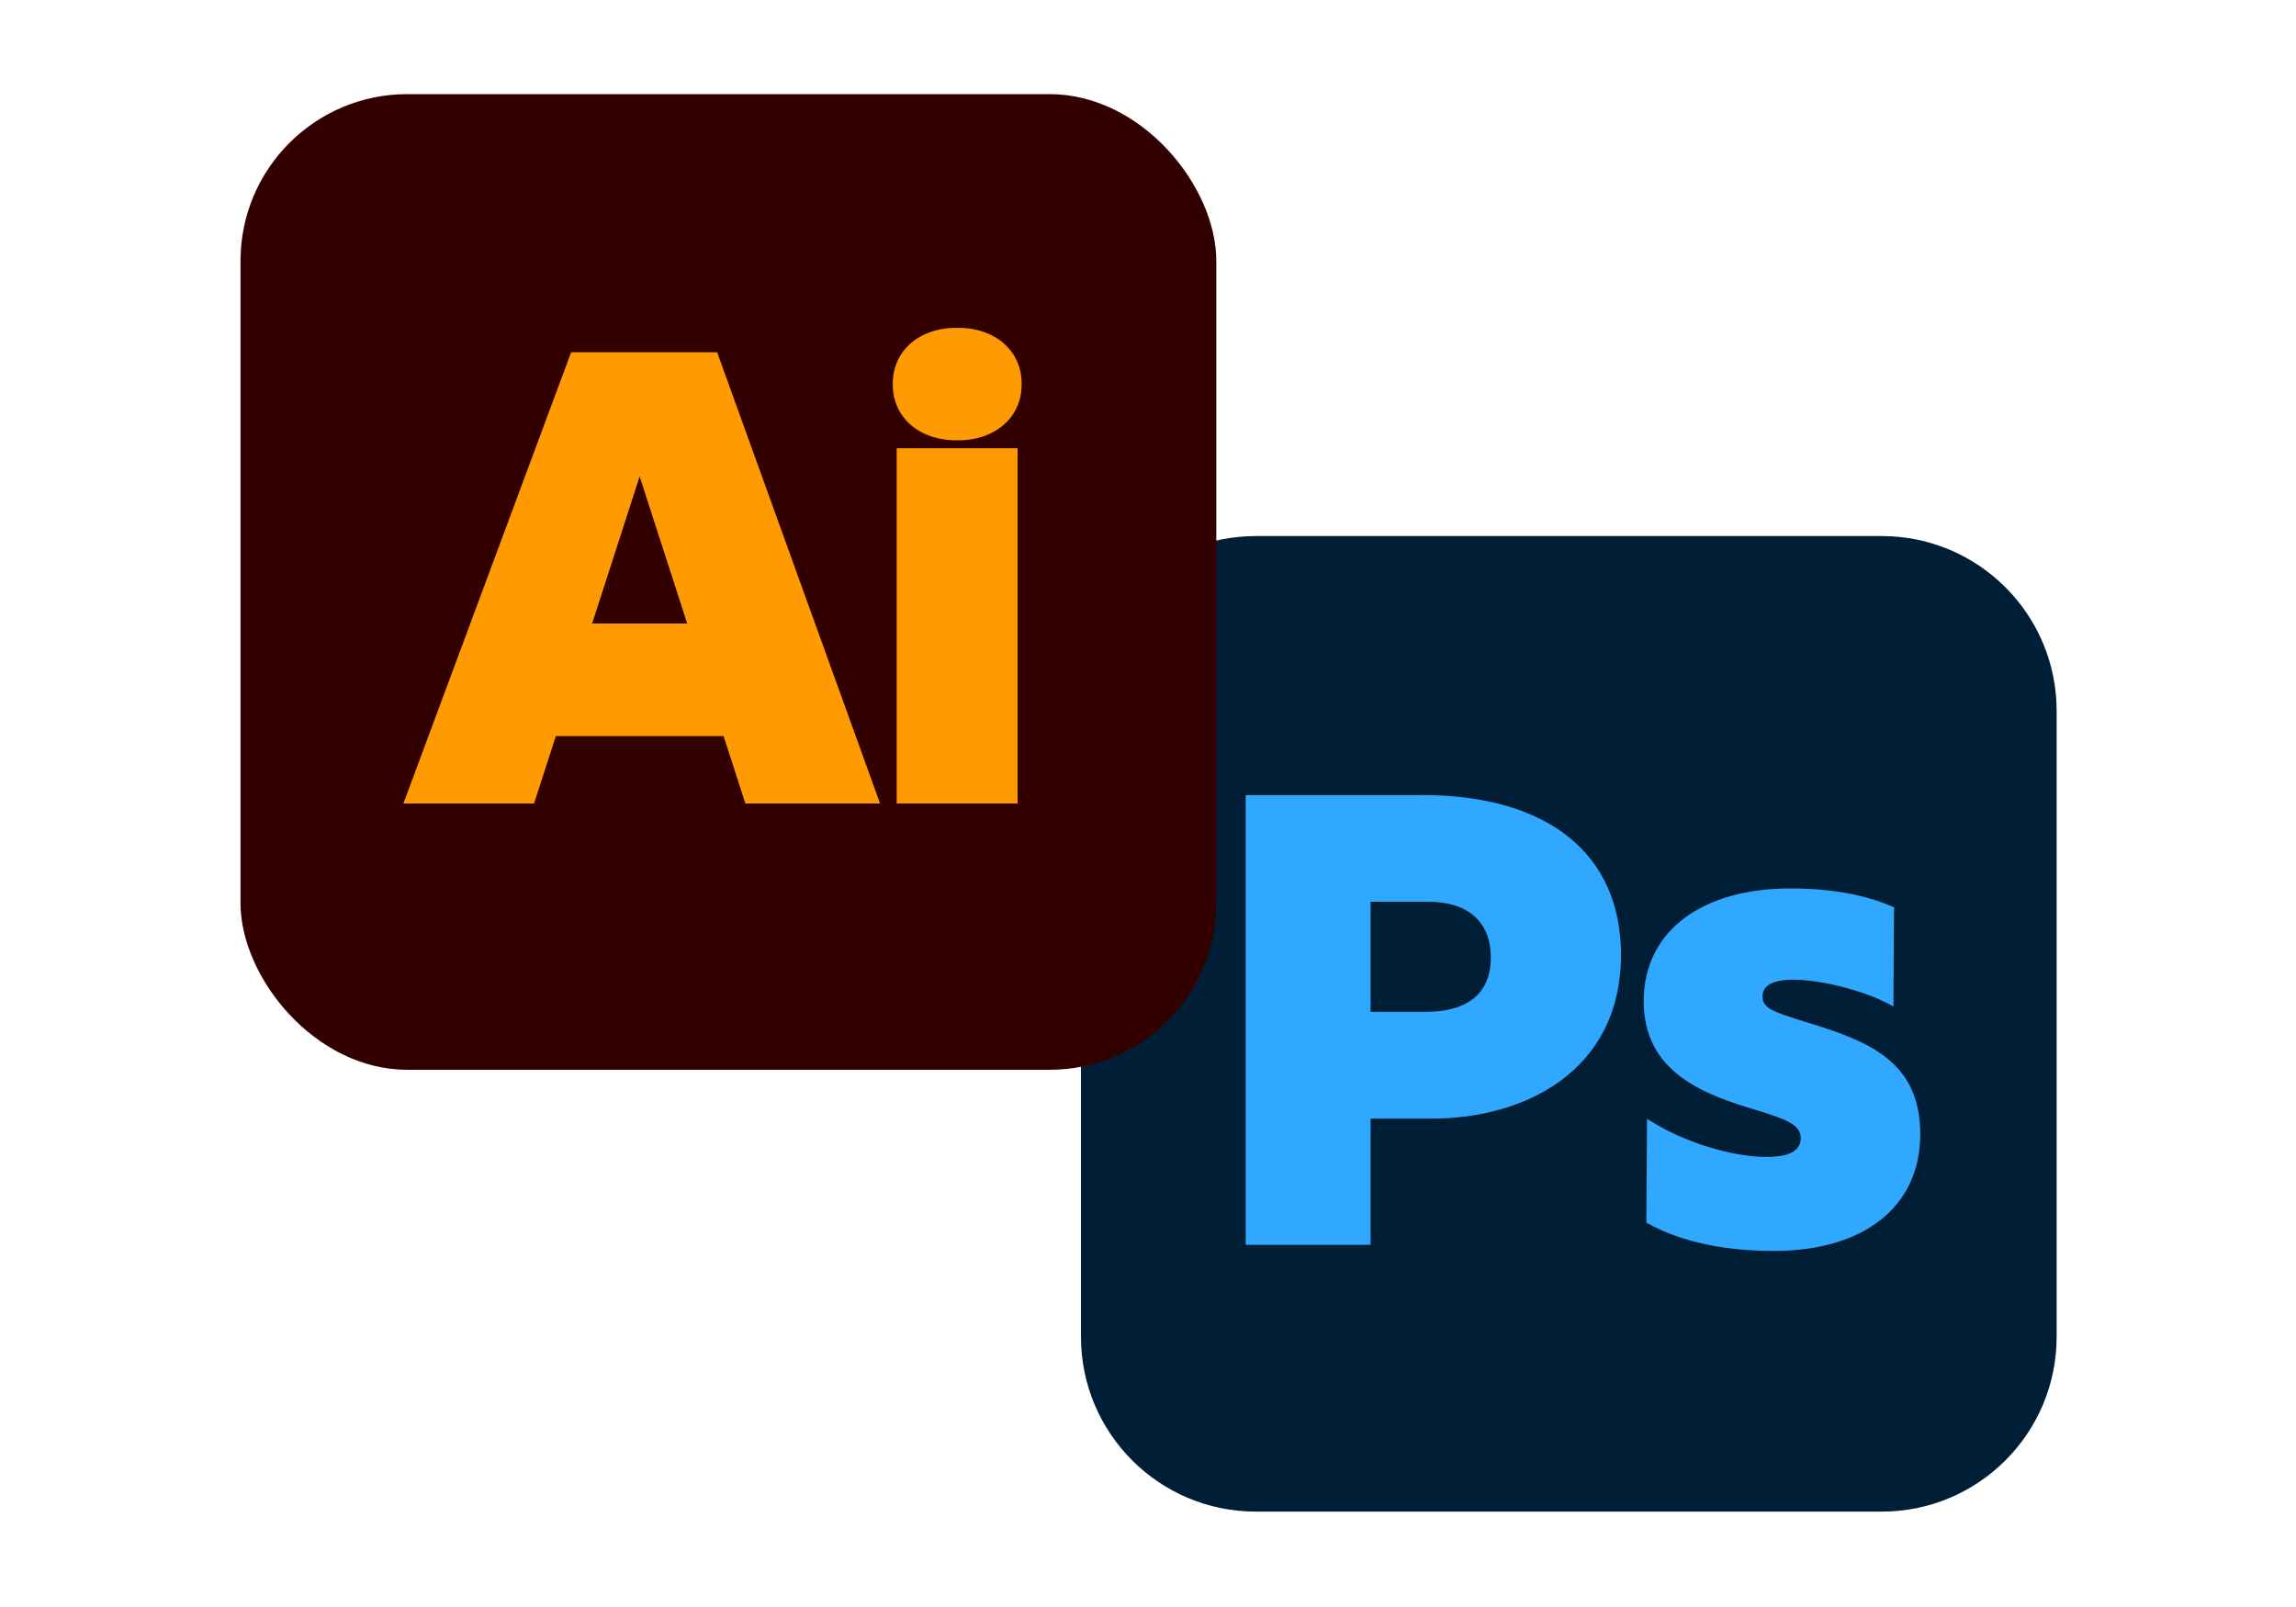 <?xml version="1.0" encoding="UTF-8"?>
<svg id="_レイヤー_1" data-name="レイヤー_1" xmlns="http://www.w3.org/2000/svg" version="1.1" viewBox="0 0 200 140">
  <!-- Generator: Adobe Illustrator 30.0.0, SVG Export Plug-In . SVG Version: 2.1.1 Build 123)  -->
  <defs>
    <style>
      .st0 {
        fill: #300;
      }

      .st1 {
        fill: none;
      }

      .st2 {
        fill: #001e36;
      }

      .st3 {
        fill: #31a8ff;
      }

      .st4 {
        fill: #ff9a00;
      }
    </style>
  </defs>
  <rect id="_長方形_173" data-name="長方形_173" class="st1" y="0" width="200" height="140"/>
  <g>
    <path id="Vector" class="st2" d="M163.91,46.7h-54.51c-8.42,0-15.24,6.82-15.24,15.24v54.51c0,8.42,6.82,15.24,15.24,15.24h54.51c8.42,0,15.24-6.82,15.24-15.24v-54.51c0-8.42-6.82-15.24-15.24-15.24Z"/>
    <path id="Vector_2" class="st3" d="M123.83,69.26c11.11,0,17.37,5.2,17.37,13.92,0,10.18-8.48,14.27-16.43,14.27h-5.38v11h-10.88v-39.18h15.32ZM119.39,78.56v9.59h4.8c3.33,0,5.67-1.34,5.67-4.74,0-3.1-1.99-4.85-5.44-4.85h-5.03Z"/>
    <path id="Vector_3" class="st3" d="M143.41,106.52l.06-9.06c3.1,2.05,7.43,3.33,10.41,3.33,2.05,0,2.98-.58,2.98-1.64,0-1.17-1.29-1.64-3.74-2.4-4.74-1.4-9.94-3.33-9.94-9.53s5.2-9.82,12.75-9.82c3.57,0,6.49.53,9.06,1.64l-.06,8.65c-2.05-1.23-6.08-2.34-8.71-2.34-1.93,0-2.69.58-2.69,1.46,0,1.05.94,1.34,3.74,2.22,5.44,1.64,10,3.39,10,9.77s-4.97,10.18-12.75,10.18c-4.09,0-7.95-.7-11.11-2.46h0Z"/>
  </g>
  <g>
    <rect class="st0" x="20.95" y="8.2" width="85" height="85" rx="14.53" ry="14.53"/>
    <path class="st4" d="M62.47,30.69h-12.72l-14.61,39.31h11.38l1.9-5.87h14.61l1.9,5.87h11.73l-14.19-39.31h0ZM55.72,54.32h-4.14l4.14-12.81,4.14,12.81h-4.14Z"/>
    <rect class="st4" x="78.11" y="39.05" width="10.53" height="30.95"/>
    <path class="st4" d="M88.99,33.46c.03,2.89-2.31,4.93-5.61,4.9-3.31.03-5.64-2.01-5.61-4.9-.03-2.89,2.31-4.93,5.61-4.9,3.31-.03,5.64,2.01,5.61,4.9Z"/>
  </g>
</svg>